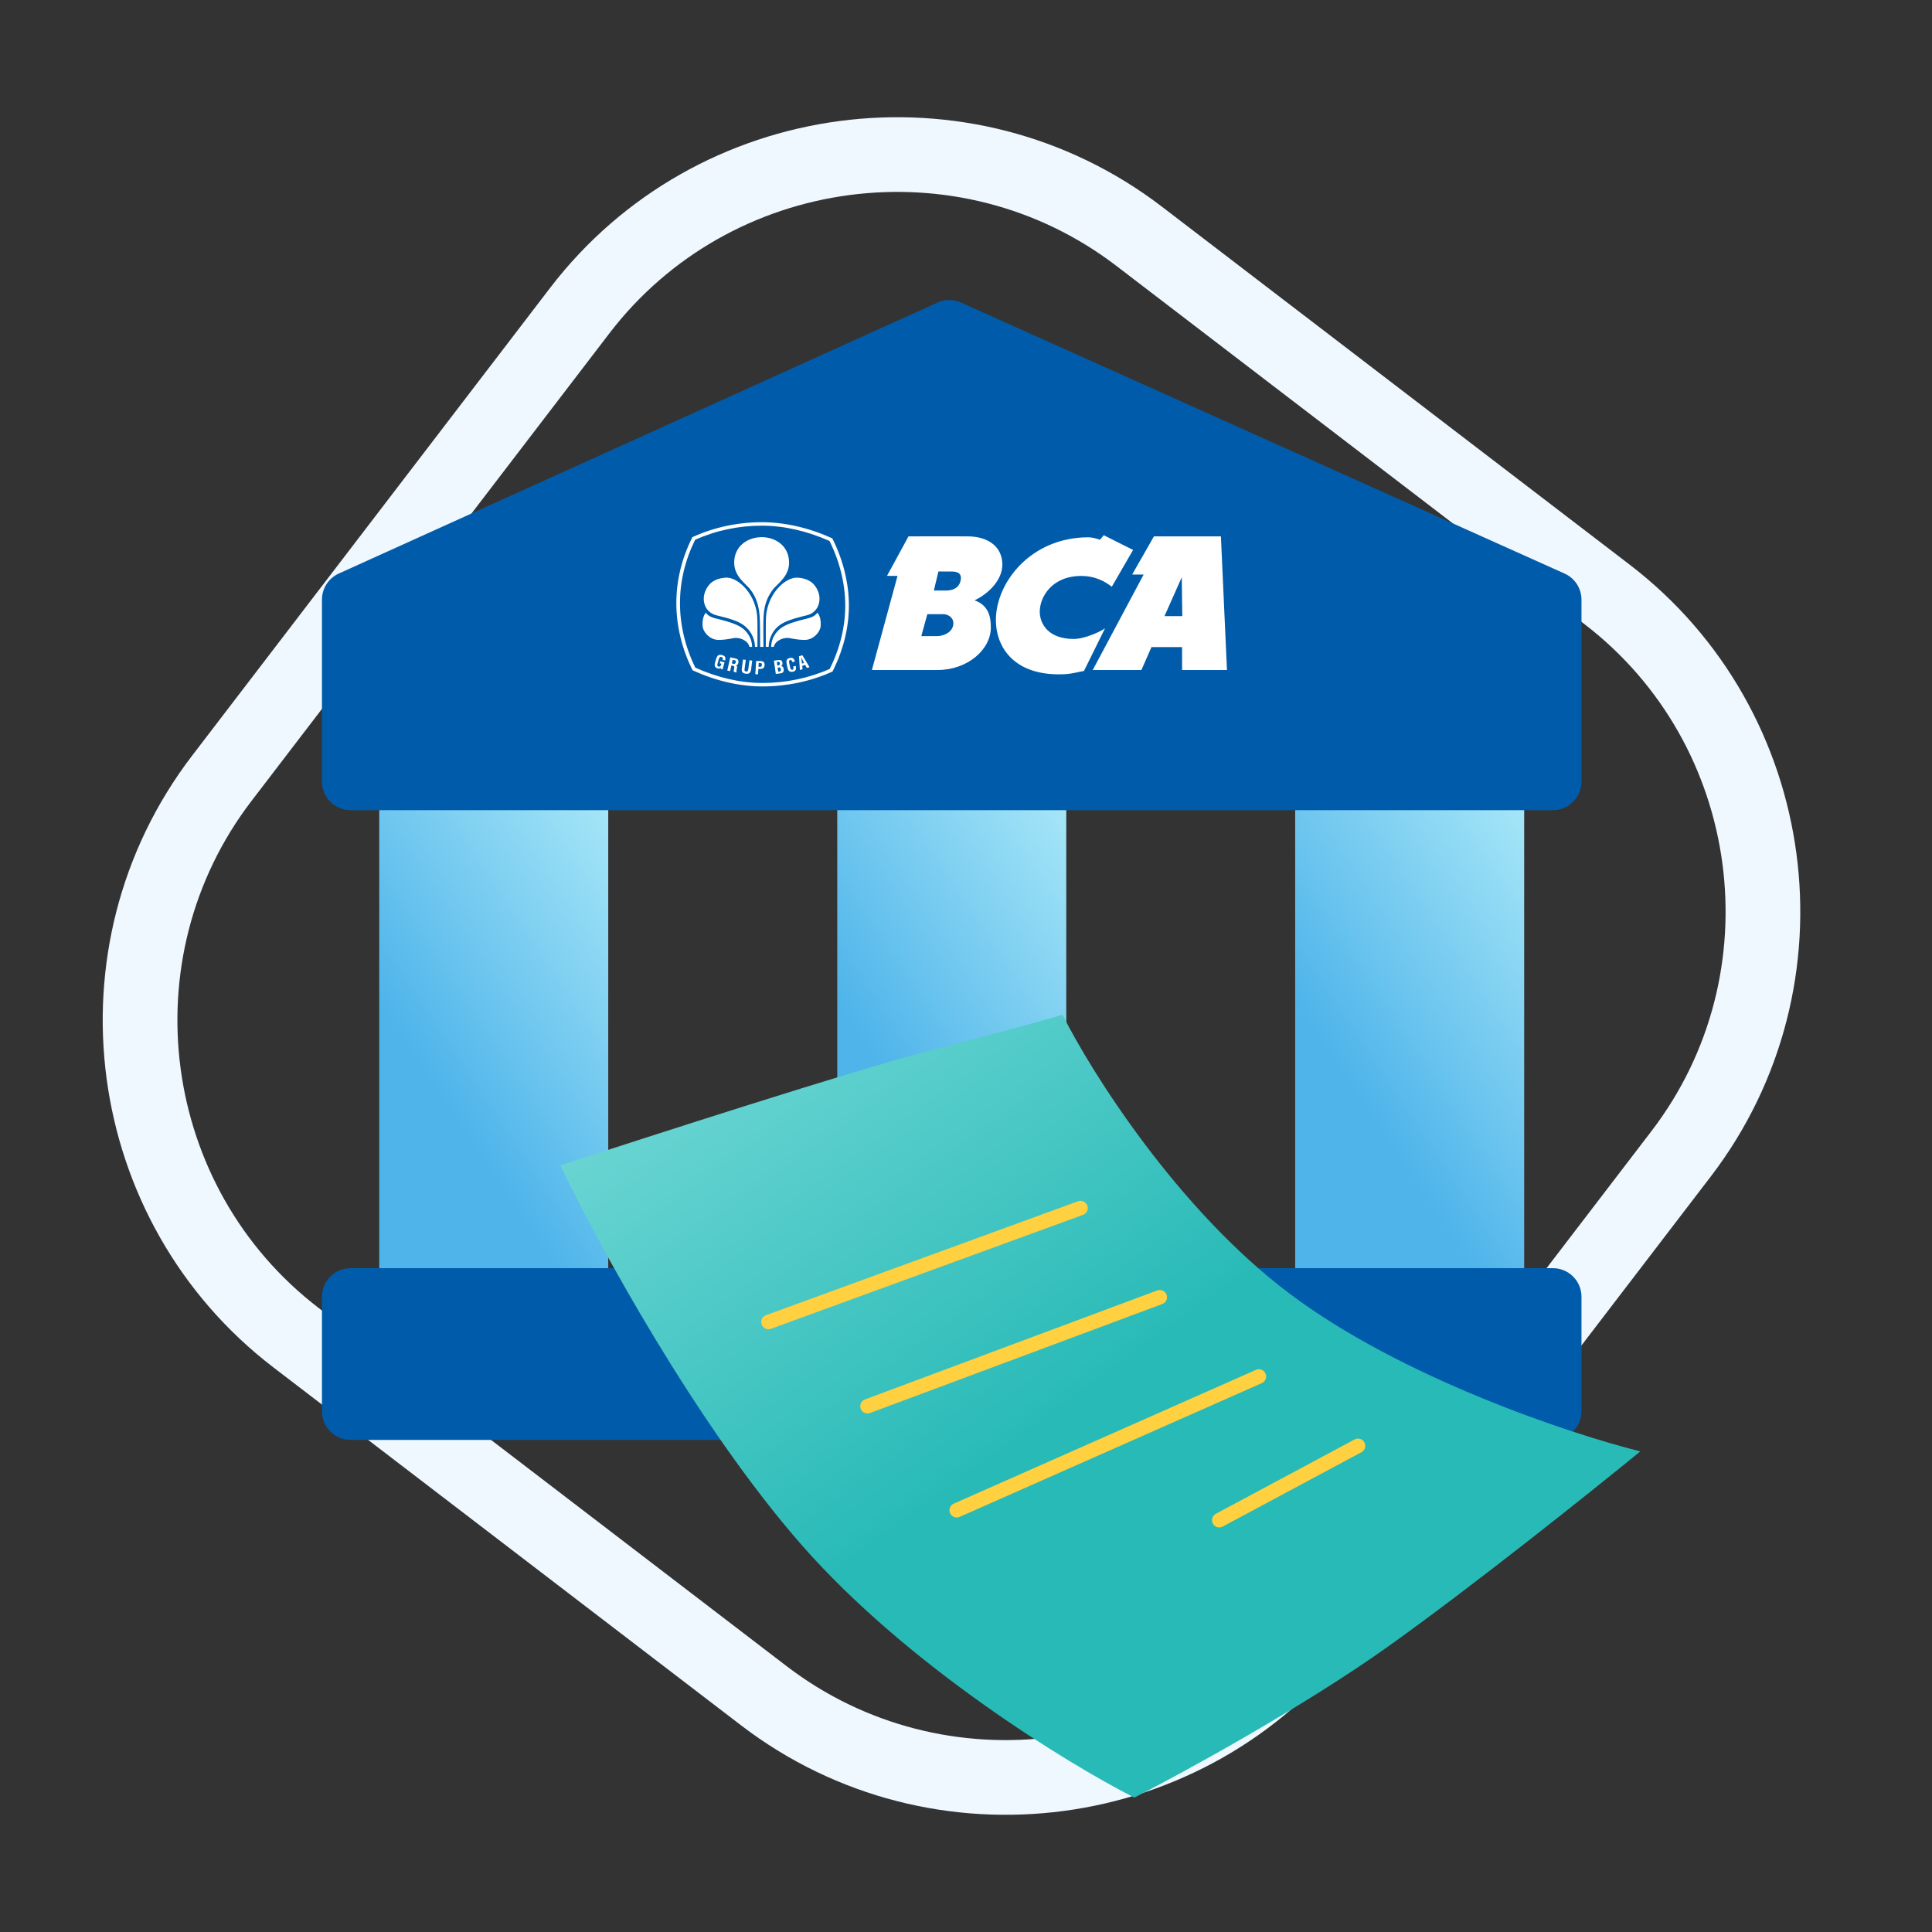 <svg width="68" height="68" viewBox="0 0 68 68" fill="none" xmlns="http://www.w3.org/2000/svg">
<rect x="0" y="0" width="68" height="68" fill="#333333" stroke="none"/>
<path fill-rule="evenodd" clip-rule="evenodd" d="M26.884 59.684L10.424 47.086C4.289 42.39 3.111 33.529 7.806 27.395L20.404 10.934C25.099 4.799 33.961 3.622 40.095 8.317L56.556 20.915C62.691 25.61 63.868 34.471 59.173 40.606L46.575 57.066C41.88 63.201 33.019 64.379 26.884 59.684Z" stroke="#EFF7FF" stroke-width="2.629"/>
<path d="M21.408 26.5H13.348V44.635H21.408V26.5Z" fill="url(#paint0_linear_3561_3891)"/>
<path d="M37.529 26.5H29.469V44.635H37.529V26.5Z" fill="url(#paint1_linear_3561_3891)"/>
<path d="M53.646 26.5H45.586V44.635H53.646V26.5Z" fill="url(#paint2_linear_3561_3891)"/>
<path d="M33.824 10.649C33.56 10.53 33.259 10.531 32.996 10.65L11.924 20.187C11.564 20.35 11.332 20.709 11.332 21.105V27.508C11.332 28.064 11.783 28.515 12.339 28.515H54.655C55.212 28.515 55.663 28.064 55.663 27.508V21.107C55.663 20.71 55.43 20.35 55.068 20.188L33.824 10.649Z" fill="#005CAA"/>
<path fill-rule="evenodd" clip-rule="evenodd" d="M26.821 18.38C27.615 18.38 28.463 18.573 29.274 18.939L29.294 18.948L29.304 18.968C29.68 19.722 29.878 20.532 29.878 21.311C29.878 22.07 29.696 22.829 29.336 23.567L29.302 23.636L29.281 23.645C28.533 23.982 27.689 24.16 26.841 24.16C26.041 24.16 25.219 23.973 24.398 23.602L24.378 23.592L24.368 23.573C24 22.833 23.805 22.023 23.805 21.231C23.805 20.44 23.992 19.665 24.36 18.925L24.37 18.906L24.391 18.896C25.151 18.554 25.968 18.38 26.821 18.38ZM26.821 18.502C25.995 18.502 25.204 18.669 24.467 18.998C24.113 19.714 23.933 20.465 23.933 21.231C23.933 21.998 24.12 22.782 24.474 23.5C25.272 23.857 26.067 24.038 26.841 24.038C27.662 24.038 28.479 23.867 29.205 23.543C29.567 22.813 29.75 22.062 29.75 21.311C29.75 20.557 29.558 19.772 29.197 19.041C28.411 18.689 27.59 18.502 26.821 18.502ZM26.614 23.263L26.802 23.27C26.892 23.275 26.915 23.344 26.912 23.41C26.909 23.45 26.896 23.495 26.86 23.519C26.829 23.54 26.79 23.545 26.755 23.543L26.693 23.54L26.681 23.736L26.584 23.73L26.614 23.263ZM38.848 18.838L39.881 19.356L39.132 20.651C38.849 20.432 38.503 20.271 38.063 20.271C37.02 20.271 36.596 21.011 36.596 21.532C36.596 21.919 36.863 22.489 37.79 22.489C38.18 22.489 38.733 22.232 38.893 22.114L38.152 23.616L38.053 23.635L37.833 23.68C37.686 23.709 37.571 23.728 37.383 23.733C35.723 23.78 35.052 22.81 35.052 21.818C35.053 20.506 36.279 18.911 38.31 18.911C38.434 18.911 38.586 18.952 38.717 18.998L38.848 18.838ZM27.508 23.255C27.527 23.277 27.535 23.295 27.539 23.322L27.54 23.332C27.546 23.372 27.534 23.419 27.487 23.442C27.54 23.442 27.572 23.479 27.581 23.54L27.583 23.561C27.584 23.576 27.585 23.594 27.582 23.61C27.572 23.672 27.533 23.692 27.468 23.7L27.306 23.721L27.239 23.253L27.401 23.23C27.441 23.225 27.489 23.231 27.508 23.255ZM26.151 23.214L26.25 23.224L26.206 23.554L26.205 23.566C26.202 23.597 26.207 23.631 26.259 23.636C26.317 23.64 26.33 23.604 26.336 23.559L26.378 23.24L26.476 23.25L26.434 23.577C26.413 23.681 26.371 23.726 26.252 23.712C26.13 23.697 26.101 23.644 26.108 23.54L26.151 23.214ZM25.598 23.601L25.704 23.136L25.873 23.172C25.972 23.193 26.002 23.235 25.988 23.321C25.98 23.368 25.957 23.418 25.901 23.42L25.893 23.419L25.9 23.422C25.942 23.438 25.947 23.461 25.941 23.498L25.939 23.506C25.935 23.524 25.908 23.638 25.927 23.656L25.927 23.67L25.825 23.645C25.822 23.627 25.826 23.602 25.83 23.578L25.845 23.506C25.849 23.482 25.849 23.456 25.826 23.444C25.803 23.432 25.794 23.433 25.768 23.427L25.742 23.422L25.698 23.621L25.598 23.601ZM27.963 23.24L27.966 23.251C27.97 23.263 27.974 23.274 27.976 23.286L27.887 23.303L27.88 23.285L27.876 23.273C27.866 23.248 27.851 23.223 27.823 23.226C27.751 23.235 27.774 23.32 27.782 23.355L27.811 23.495C27.82 23.533 27.839 23.583 27.895 23.572C27.945 23.562 27.923 23.488 27.919 23.457L28.01 23.44C28.012 23.448 28.013 23.458 28.014 23.467C28.027 23.552 28.01 23.623 27.91 23.642C27.765 23.669 27.734 23.587 27.708 23.469L27.692 23.392L27.687 23.36L27.684 23.34C27.672 23.248 27.685 23.18 27.808 23.157C27.886 23.143 27.939 23.171 27.963 23.24ZM27.404 23.494L27.369 23.499L27.391 23.64L27.43 23.635C27.442 23.633 27.455 23.631 27.465 23.625C27.488 23.61 27.486 23.579 27.483 23.556C27.475 23.505 27.461 23.486 27.404 23.494ZM31.977 18.878L33.364 18.877L33.899 18.878C33.955 18.878 34.008 18.878 34.056 18.878C34.837 18.882 35.279 19.286 35.279 19.87C35.279 20.408 34.813 20.884 34.302 21.13C34.828 21.314 34.874 21.767 34.874 22.087C34.874 22.86 34.059 23.582 32.999 23.582H30.688L31.59 20.27L31.22 20.268L31.977 18.878ZM42.972 18.878L43.185 23.582H41.606L41.605 22.775H40.528L40.174 23.582H38.461L40.252 20.223L39.848 20.221L40.615 18.878H42.972ZM28.242 23.063L28.493 23.483L28.399 23.51L28.339 23.403L28.235 23.433L28.248 23.555L28.153 23.581L28.122 23.097L28.242 23.063ZM25.411 23.055C25.487 23.075 25.535 23.107 25.532 23.192C25.532 23.21 25.526 23.23 25.521 23.248L25.432 23.225L25.436 23.21C25.445 23.171 25.445 23.139 25.391 23.123C25.321 23.105 25.304 23.186 25.294 23.221L25.255 23.359L25.252 23.372C25.244 23.408 25.245 23.451 25.294 23.463C25.345 23.476 25.376 23.429 25.394 23.36L25.332 23.344L25.354 23.27L25.5 23.315L25.431 23.56L25.363 23.543L25.378 23.491C25.347 23.533 25.308 23.538 25.274 23.531C25.137 23.496 25.142 23.414 25.172 23.303L25.197 23.215L25.207 23.185L25.214 23.166C25.247 23.079 25.29 23.023 25.411 23.055ZM26.705 23.334L26.696 23.469L26.746 23.471C26.786 23.473 26.813 23.458 26.817 23.401C26.819 23.346 26.797 23.337 26.745 23.335L26.705 23.334ZM27.393 23.295L27.342 23.303L27.359 23.423L27.377 23.421L27.392 23.419C27.41 23.416 27.43 23.411 27.439 23.396L27.444 23.387C27.449 23.378 27.453 23.366 27.449 23.344C27.442 23.312 27.432 23.291 27.393 23.295ZM25.786 23.224L25.759 23.35L25.825 23.367C25.866 23.373 25.888 23.353 25.896 23.306C25.904 23.263 25.894 23.247 25.858 23.238L25.786 23.224ZM28.201 23.138L28.226 23.355L28.302 23.334L28.201 23.138ZM26.782 18.906L26.808 18.905L26.814 18.905C27.332 18.913 27.775 19.242 27.773 19.807C27.772 20.288 27.366 20.545 27.22 20.729C27.001 21.006 26.878 21.321 26.87 21.823L26.868 21.984L26.867 22.13C26.867 22.311 26.868 22.482 26.869 22.608L26.871 22.768H26.755L26.751 22.248L26.75 22.134C26.748 22.038 26.746 21.936 26.744 21.835C26.732 21.334 26.613 21.006 26.394 20.729C26.249 20.545 25.843 20.288 25.841 19.807C25.84 19.25 26.272 18.922 26.782 18.906ZM28.081 20.332L28.094 20.333C28.401 20.358 28.657 20.477 28.795 20.819C28.922 21.137 28.808 21.561 28.384 21.66L28.315 21.676L28.246 21.693C27.875 21.786 27.645 21.869 27.473 21.981C27.238 22.134 27.06 22.427 27.054 22.768L26.954 22.767L26.954 22.049L26.956 21.896C26.956 21.872 26.957 21.855 26.957 21.845C26.952 20.938 27.638 20.296 28.081 20.332ZM28.765 21.562C28.881 21.673 28.901 21.921 28.881 22.066C28.857 22.234 28.651 22.511 28.342 22.522C28.184 22.528 27.99 22.497 27.863 22.473L27.797 22.46C27.599 22.419 27.285 22.537 27.235 22.767L27.144 22.768C27.142 22.472 27.315 22.211 27.541 22.071C27.742 21.947 28.012 21.866 28.447 21.761C28.582 21.728 28.722 21.655 28.765 21.562ZM26.657 21.845L26.658 21.855L26.659 21.897C26.661 21.991 26.661 22.184 26.661 22.372L26.66 22.767L26.573 22.768C26.568 22.427 26.376 22.134 26.141 21.981C25.949 21.855 25.684 21.767 25.23 21.66C24.806 21.561 24.692 21.137 24.82 20.819C24.954 20.484 25.203 20.363 25.501 20.335L25.52 20.333C25.962 20.283 26.662 20.929 26.657 21.845ZM24.849 21.562C24.892 21.655 25.033 21.728 25.167 21.761L25.276 21.787L25.346 21.805C25.679 21.89 25.901 21.965 26.073 22.071C26.294 22.208 26.464 22.46 26.471 22.747L26.471 22.768L26.379 22.767C26.33 22.542 26.029 22.424 25.83 22.457L25.771 22.469L25.726 22.477C25.6 22.5 25.421 22.527 25.273 22.522C24.963 22.511 24.756 22.234 24.733 22.066C24.713 21.921 24.734 21.673 24.849 21.562ZM33.197 21.617H32.639L32.427 22.39H32.968C33.181 22.39 33.471 22.289 33.542 22.038C33.612 21.785 33.41 21.617 33.197 21.617ZM41.594 20.317L40.986 21.686H41.613L41.594 20.317ZM33.029 20.114L32.869 20.785H33.288C33.45 20.785 33.736 20.747 33.807 20.448C33.885 20.125 33.617 20.116 33.489 20.116L33.029 20.114Z" fill="white"/>
<path d="M54.655 44.635H12.34C11.783 44.635 11.332 45.086 11.332 45.642V49.673C11.332 50.229 11.783 50.68 12.34 50.68H54.655C55.212 50.68 55.663 50.229 55.663 49.673V45.642C55.663 45.086 55.212 44.635 54.655 44.635Z" fill="#005CAA"/>
<path d="M48.83 57.971C51.807 55.852 56.007 52.497 57.734 51.084C55.254 50.466 49.308 48.488 45.374 45.521C41.441 42.554 38.419 37.751 37.4 35.72C36.78 35.897 34.928 36.409 32.483 37.045C30.037 37.68 22.958 39.959 19.724 41.018C21.009 43.711 24.509 50.157 28.23 54.395C31.951 58.633 37.577 62.077 39.925 63.269C41.653 62.386 45.853 60.09 48.83 57.971Z" fill="url(#paint3_linear_3561_3891)"/>
<path d="M38.031 42.52L27.047 46.53" stroke="#FFD040" stroke-width="0.51" stroke-linecap="round"/>
<path d="M40.82 45.658L30.533 49.494" stroke="#FFD040" stroke-width="0.51" stroke-linecap="round"/>
<path d="M44.309 48.448L33.673 53.156" stroke="#FFD040" stroke-width="0.51" stroke-linecap="round"/>
<path d="M47.797 50.889L42.915 53.505" stroke="#FFD040" stroke-width="0.51" stroke-linecap="round"/>
<defs>
<linearGradient id="paint0_linear_3561_3891" x1="16.192" y1="10.837" x2="2.901" y2="19.69" gradientUnits="userSpaceOnUse">
<stop stop-color="#D2FFFE"/>
<stop offset="1" stop-color="#4EB4EA"/>
</linearGradient>
<linearGradient id="paint1_linear_3561_3891" x1="32.313" y1="10.837" x2="19.022" y2="19.69" gradientUnits="userSpaceOnUse">
<stop stop-color="#D2FFFE"/>
<stop offset="1" stop-color="#4EB4EA"/>
</linearGradient>
<linearGradient id="paint2_linear_3561_3891" x1="48.431" y1="10.837" x2="35.14" y2="19.69" gradientUnits="userSpaceOnUse">
<stop stop-color="#D2FFFE"/>
<stop offset="1" stop-color="#4EB4EA"/>
</linearGradient>
<linearGradient id="paint3_linear_3561_3891" x1="67.702" y1="-28.639" x2="94.523" y2="8.337" gradientUnits="userSpaceOnUse">
<stop stop-color="#D2FFFE"/>
<stop offset="0" stop-color="#D2FFFE"/>
<stop offset="1" stop-color="#28BAB7"/>
</linearGradient>
</defs>
</svg>
